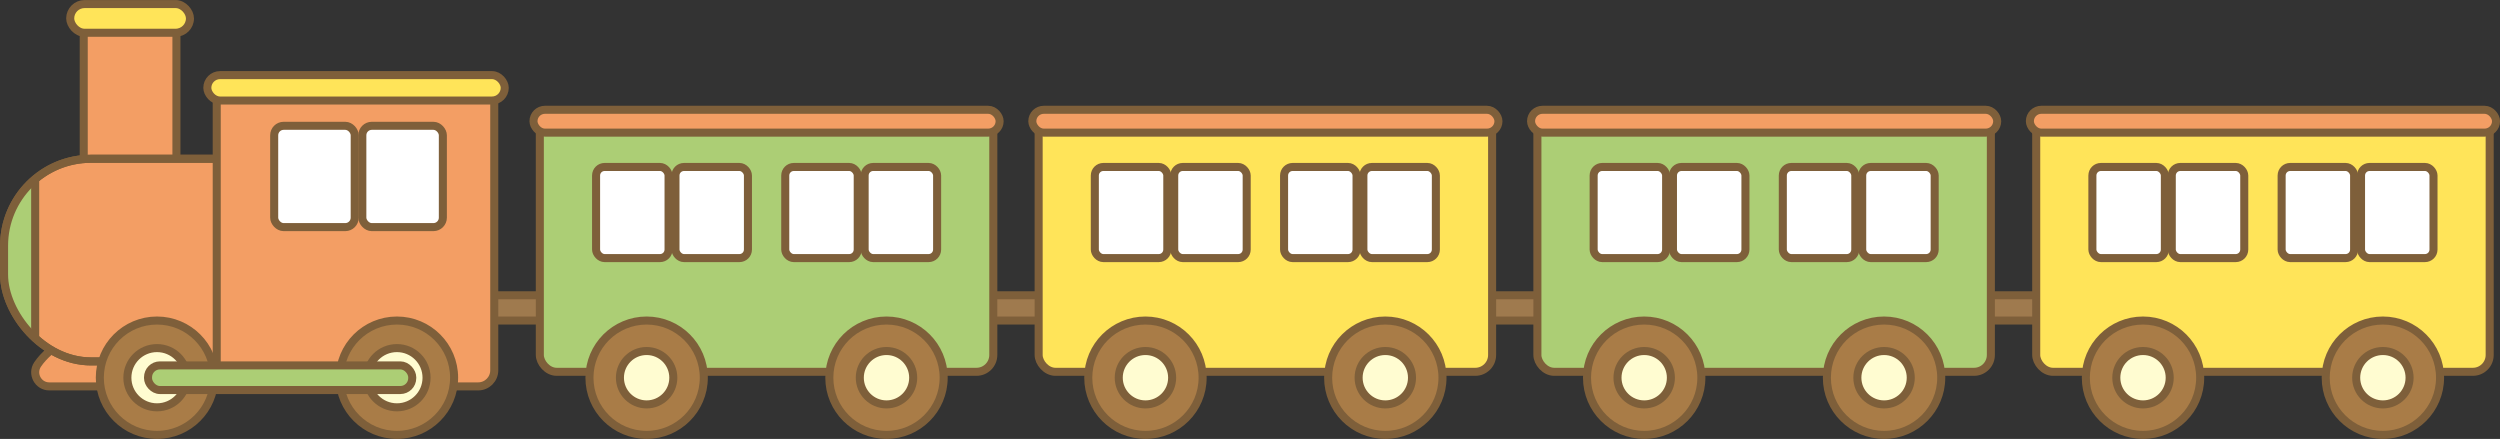 <?xml version="1.0" encoding="UTF-8"?>
<svg xmlns="http://www.w3.org/2000/svg" xmlns:xlink="http://www.w3.org/1999/xlink" id="_レイヤー_1" width="351.13" height="61.65" viewBox="0 0 351.13 61.65">
  <rect x="0" y="0" width="351.13" height="61.65" fill="#333333" stroke="none"/>
  <defs>
    <style>.cls-1{clip-path:url(#clippath);}.cls-2{fill:#a97c47;}.cls-2,.cls-3,.cls-4,.cls-5,.cls-6,.cls-7,.cls-8,.cls-9{stroke:#7e5f3a;stroke-linecap:round;stroke-linejoin:round;stroke-width:1.13px;}.cls-3{fill:#acce75;}.cls-4{fill:#9f7a4e;}.cls-5{fill:#ffe459;}.cls-6{fill:#fffcd1;}.cls-7{fill:#fff;}.cls-8{fill:none;}.cls-9{fill:#f39e64;}</style>
    <clipPath id="clippath">
      <rect class="cls-8" x=".57" y="22.3" width="68.63" height="28.46" rx="12.21" ry="12.21"></rect>
    </clipPath>
  </defs>
  <rect class="cls-4" x="50.01" y="41.47" width="256.52" height="3.55"></rect>
  <g>
    <rect class="cls-3" x="75.82" y="16.09" width="63.69" height="36.13" rx="2.36" ry="2.36"></rect>
    <rect class="cls-9" x="74.93" y="15.42" width="65.47" height="3.21" rx="1.61" ry="1.61"></rect>
    <g>
      <g>
        <circle class="cls-2" cx="90.82" cy="53.05" r="8.03"></circle>
        <circle class="cls-6" cx="90.82" cy="53.05" r="3.75"></circle>
      </g>
      <g>
        <circle class="cls-2" cx="124.51" cy="53.05" r="8.03"></circle>
        <circle class="cls-6" cx="124.51" cy="53.05" r="3.75"></circle>
      </g>
    </g>
    <g>
      <rect class="cls-7" x="83.72" y="23.45" width="10.18" height="12.8" rx="1.2" ry="1.2"></rect>
      <rect class="cls-7" x="94.87" y="23.45" width="10.18" height="12.8" rx="1.2" ry="1.2"></rect>
      <rect class="cls-7" x="110.29" y="23.45" width="10.18" height="12.8" rx="1.2" ry="1.2"></rect>
      <rect class="cls-7" x="121.44" y="23.45" width="10.18" height="12.8" rx="1.2" ry="1.2"></rect>
    </g>
  </g>
  <g>
    <rect class="cls-5" x="145.88" y="16.09" width="63.69" height="36.13" rx="2.36" ry="2.36"></rect>
    <rect class="cls-9" x="144.99" y="15.42" width="65.47" height="3.21" rx="1.61" ry="1.61"></rect>
    <g>
      <g>
        <circle class="cls-2" cx="160.88" cy="53.05" r="8.03"></circle>
        <circle class="cls-6" cx="160.88" cy="53.05" r="3.75"></circle>
      </g>
      <g>
        <circle class="cls-2" cx="194.57" cy="53.05" r="8.03"></circle>
        <circle class="cls-6" cx="194.57" cy="53.05" r="3.75"></circle>
      </g>
    </g>
    <g>
      <rect class="cls-7" x="153.77" y="23.45" width="10.18" height="12.8" rx="1.2" ry="1.2"></rect>
      <rect class="cls-7" x="164.92" y="23.45" width="10.18" height="12.8" rx="1.2" ry="1.2"></rect>
      <rect class="cls-7" x="180.35" y="23.45" width="10.18" height="12.8" rx="1.2" ry="1.2"></rect>
      <rect class="cls-7" x="191.49" y="23.45" width="10.18" height="12.8" rx="1.2" ry="1.2"></rect>
    </g>
  </g>
  <g>
    <rect class="cls-5" x="285.99" y="16.09" width="63.69" height="36.13" rx="2.36" ry="2.36"></rect>
    <rect class="cls-9" x="285.1" y="15.42" width="65.47" height="3.21" rx="1.61" ry="1.61"></rect>
    <g>
      <g>
        <circle class="cls-2" cx="300.99" cy="53.05" r="8.03"></circle>
        <circle class="cls-6" cx="300.99" cy="53.05" r="3.75"></circle>
      </g>
      <g>
        <circle class="cls-2" cx="334.68" cy="53.05" r="8.03"></circle>
        <circle class="cls-6" cx="334.68" cy="53.05" r="3.75"></circle>
      </g>
    </g>
    <g>
      <rect class="cls-7" x="293.88" y="23.45" width="10.18" height="12.8" rx="1.2" ry="1.2"></rect>
      <rect class="cls-7" x="305.03" y="23.45" width="10.18" height="12.8" rx="1.2" ry="1.2"></rect>
      <rect class="cls-7" x="320.46" y="23.45" width="10.18" height="12.8" rx="1.2" ry="1.2"></rect>
      <rect class="cls-7" x="331.61" y="23.45" width="10.18" height="12.8" rx="1.2" ry="1.2"></rect>
    </g>
  </g>
  <g>
    <rect class="cls-3" x="215.93" y="16.09" width="63.69" height="36.13" rx="2.36" ry="2.36"></rect>
    <rect class="cls-9" x="215.04" y="15.42" width="65.47" height="3.21" rx="1.61" ry="1.61"></rect>
    <g>
      <g>
        <circle class="cls-2" cx="230.93" cy="53.05" r="8.03"></circle>
        <circle class="cls-6" cx="230.93" cy="53.05" r="3.75"></circle>
      </g>
      <g>
        <circle class="cls-2" cx="264.62" cy="53.05" r="8.03"></circle>
        <circle class="cls-6" cx="264.62" cy="53.05" r="3.75"></circle>
      </g>
    </g>
    <g>
      <rect class="cls-7" x="223.83" y="23.45" width="10.18" height="12.8" rx="1.2" ry="1.2"></rect>
      <rect class="cls-7" x="234.97" y="23.45" width="10.18" height="12.8" rx="1.2" ry="1.2"></rect>
      <rect class="cls-7" x="250.4" y="23.45" width="10.18" height="12.8" rx="1.2" ry="1.2"></rect>
      <rect class="cls-7" x="261.55" y="23.45" width="10.18" height="12.8" rx="1.2" ry="1.2"></rect>
    </g>
  </g>
  <g>
    <rect class="cls-9" x="11.76" y="1.01" width="13.02" height="32.26"></rect>
    <rect class="cls-5" x="9.86" y=".57" width="16.82" height="4.03" rx="2.02" ry="2.02"></rect>
    <path class="cls-9" d="m63.4,51.19c.89,1.31-.06,3.08-1.64,3.08H6.92c-1.58,0-2.52-1.77-1.64-3.08,3.43-5.07,15.14-8.81,29.06-8.81s25.63,3.74,29.06,8.81Z"></path>
    <rect class="cls-9" x=".57" y="22.3" width="68.63" height="28.46" rx="12.21" ry="12.21"></rect>
    <g>
      <g class="cls-1">
        <rect class="cls-3" x="-5.14" y="20.53" width="10.08" height="29.53"></rect>
      </g>
      <rect class="cls-8" x=".57" y="22.3" width="68.63" height="28.46" rx="12.21" ry="12.21"></rect>
    </g>
    <rect class="cls-9" x="30.44" y="10.87" width="38.98" height="43.4" rx="2.26" ry="2.26"></rect>
    <circle class="cls-2" cx="22.05" cy="53.05" r="8.03"></circle>
    <circle class="cls-6" cx="22.05" cy="53.05" r="4.16"></circle>
    <circle class="cls-2" cx="55.75" cy="53.05" r="8.03"></circle>
    <circle class="cls-6" cx="55.75" cy="53.05" r="4.16"></circle>
    <rect class="cls-5" x="29.12" y="10.55" width="41.77" height="3.57" rx="1.79" ry="1.79"></rect>
    <rect class="cls-3" x="20.79" y="51.32" width="37.11" height="3.46" rx="1.67" ry="1.67"></rect>
    <rect class="cls-7" x="38.51" y="17.67" width="11.31" height="14.23" rx="1.33" ry="1.33"></rect>
    <rect class="cls-7" x="50.89" y="17.67" width="11.31" height="14.23" rx="1.33" ry="1.33"></rect>
  </g>
</svg>
